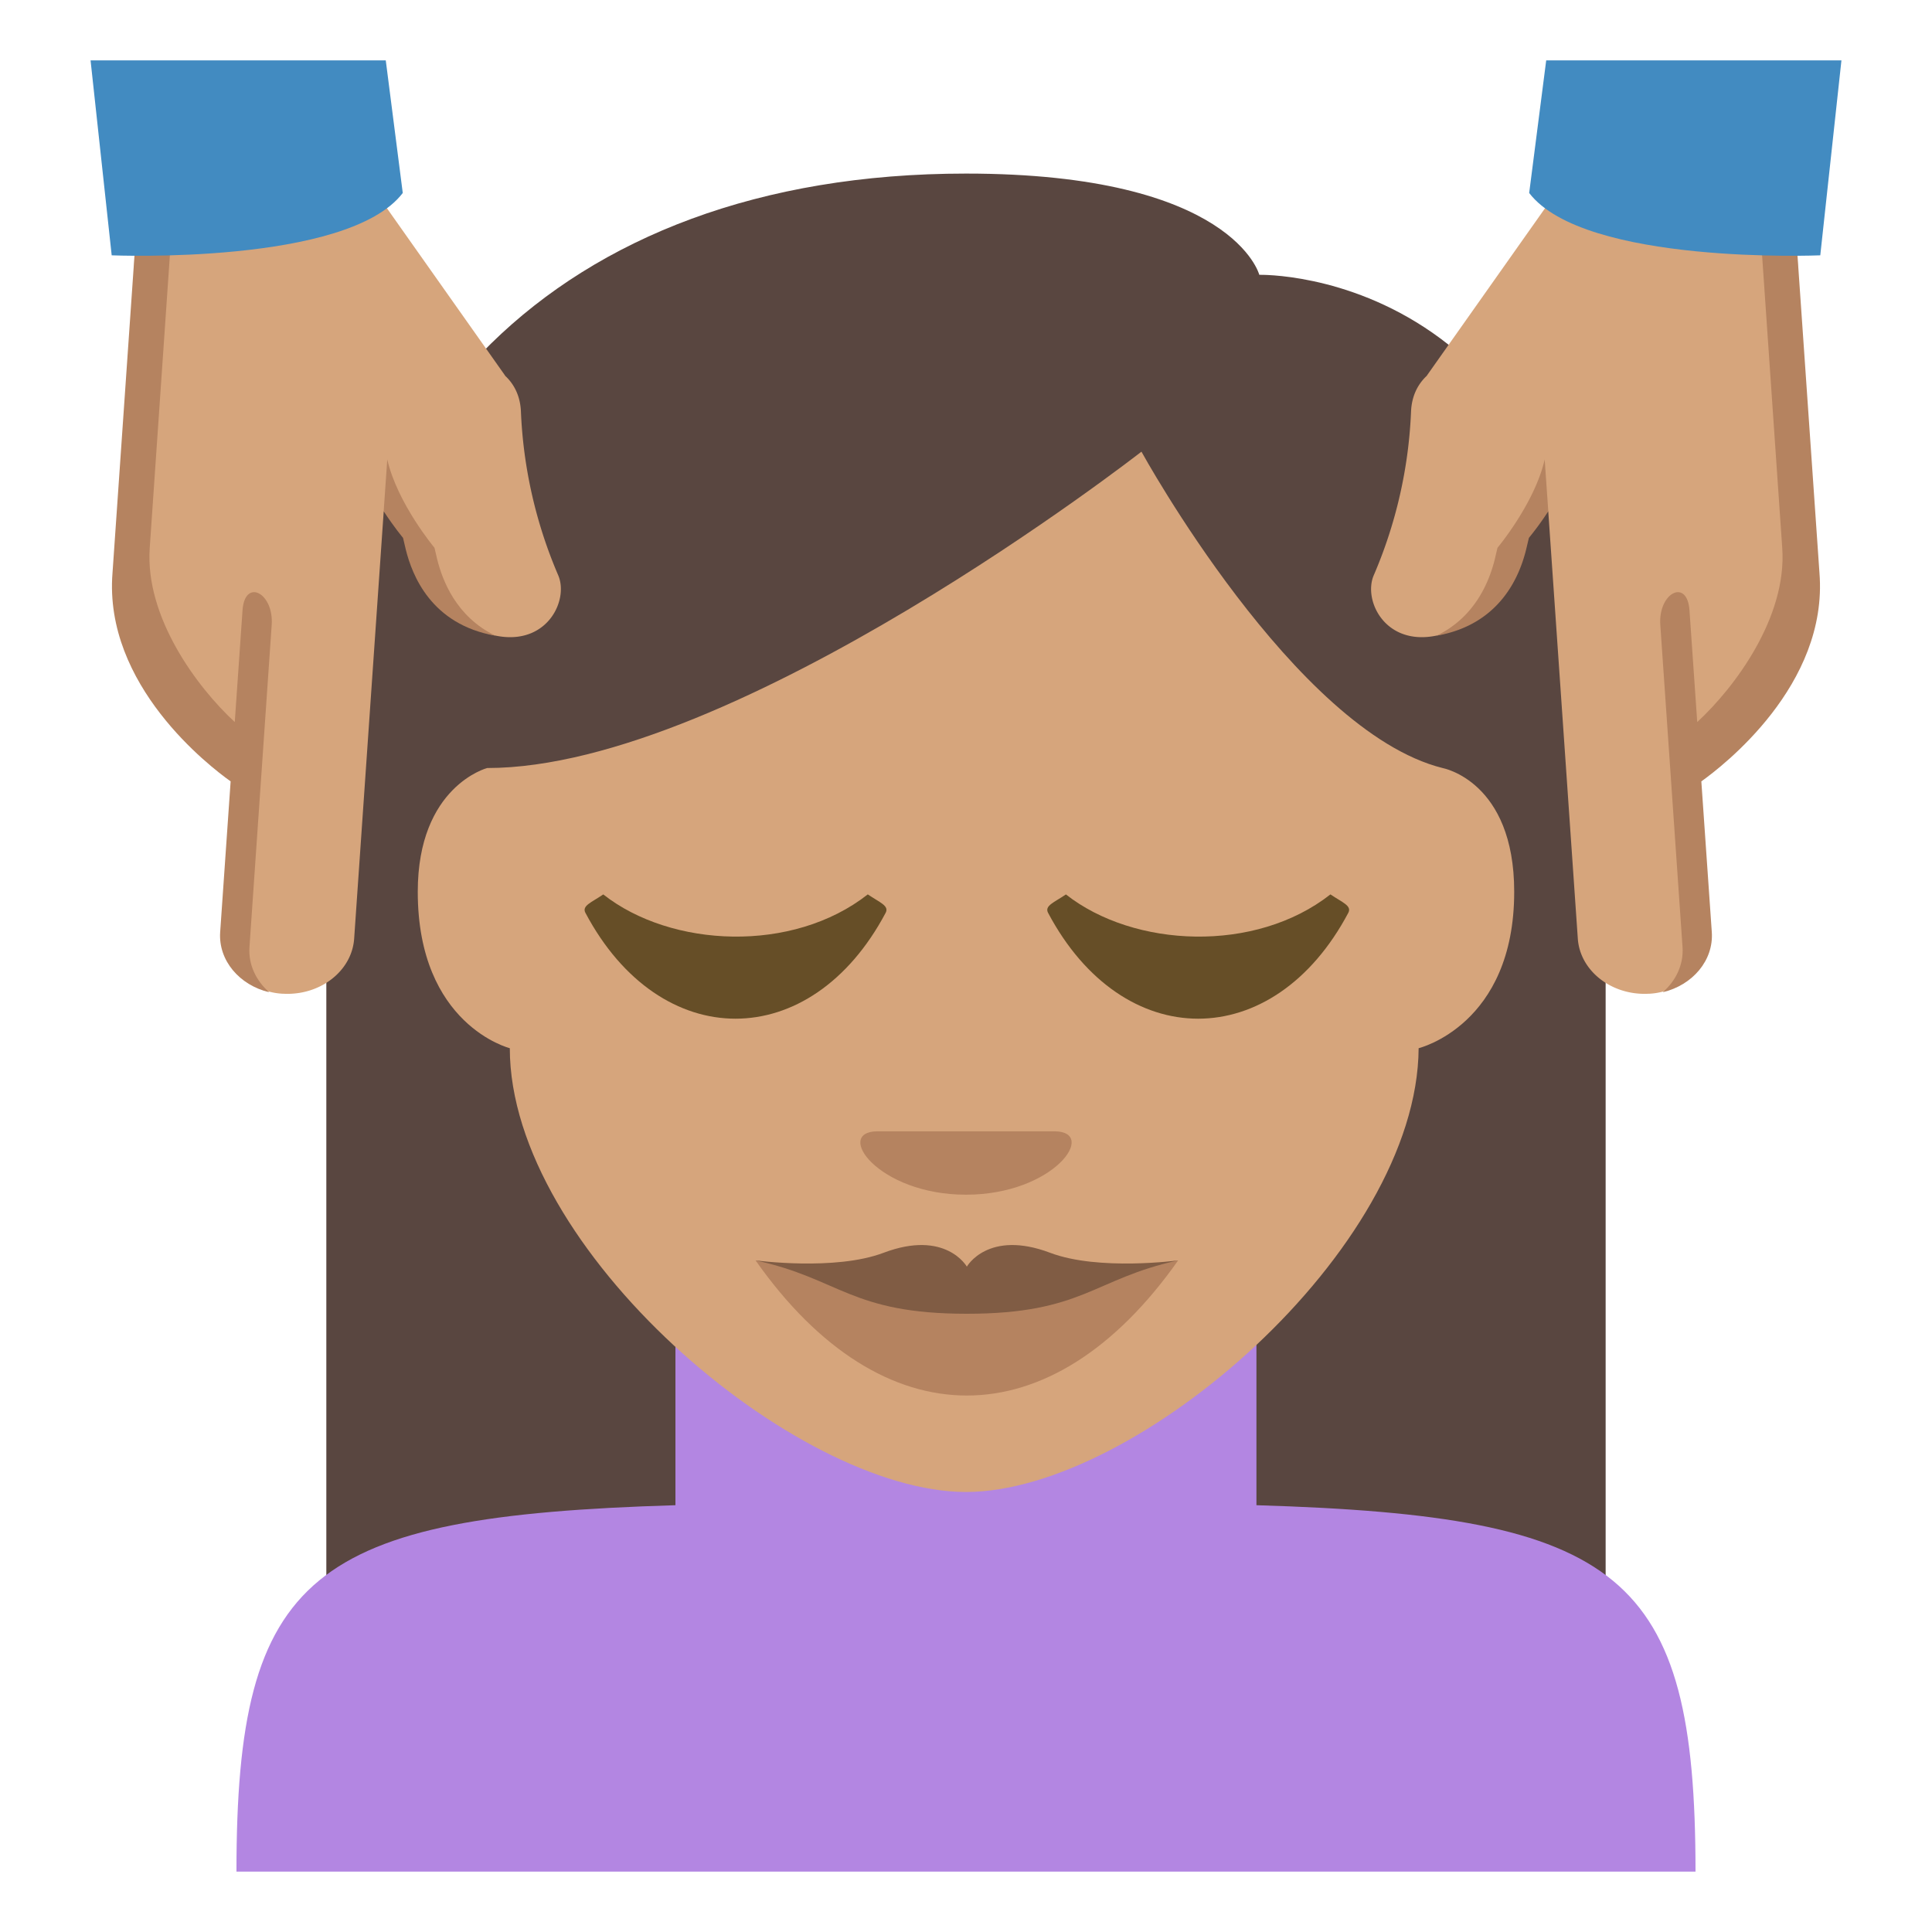 <svg xmlns="http://www.w3.org/2000/svg" width="64" height="64" viewBox="0 0 64 64"><path fill="#594640" d="M32 5.75c-13.706 0-21.19 8.474-21.19 19.636v28.528h42.379V25.386c0-16.591-11.473-16.282-11.473-16.282S40.854 5.75 32 5.75z"/><path fill="#B386E2" d="M41.621 49.862v-6.695H22.375v6.695C10.274 50.225 7.833 52.119 7.833 62h48.333c0-9.88-2.449-11.775-14.545-12.138z"/><path fill="#D6A57C" d="M16.888 34.723s-3.049-.764-3.049-5.182c0-3.499 2.299-4.099 2.299-4.099 8.243 0 21.674-10.48 21.674-10.48s5.077 9.253 9.975 10.48c0 0 2.373.429 2.373 4.099 0 4.418-3.166 5.182-3.166 5.182-.039 6.662-9.346 14.701-14.994 14.701-5.651 0-15.112-8.039-15.112-14.701z"/><path fill="#D6A57C" d="M18.493 19.06a15.347 15.347 0 0 1-1.237-5.435c-.022-.487-.209-.886-.523-1.177-.004-.005-.005-.012-.009-.018l-4.218-5.973c-1.18-1.973-7.77-2.096-8.043 1.892L4.101 18.99c-.231 3.402 3.521 6.542 4.07 6.123l-.475 5.713c-.074 1.07.452 2.03 1.672 2.093h.021c1.22.063 2.27-.755 2.343-1.827l.979-14.156.861.766s.734 3.069 3.015 3.383c1.577.218 2.247-1.224 1.906-2.025z"/><path fill="#B58360" d="M9 20.705c.076-1.071-.891-1.561-.966-.49l-.257 3.704c-1.242-1.144-2.978-3.473-2.817-5.767l.732-10.63c.057-.807.372-1.443.848-1.934-1.125.49-1.98 1.377-2.077 2.761l-.736 10.628c-.298 3.722 3.221 6.415 3.913 6.907l-.347 4.999c-.061.932.636 1.75 1.624 1.986-.434-.381-.695-.917-.653-1.498L9 20.705z"/><path fill="#428BC1" d="M3.7 8.458s7.811.328 9.642-2.065L12.779 2H3l.7 6.458z"/><path fill="#B58360" d="M14.486 18.543l-.093-.397s-1.228-1.465-1.564-2.924l-.119 1.714c.344.528.641.881.641.881l.094.399c.206.82.827 2.468 2.964 2.842-1.309-.633-1.753-1.847-1.923-2.515z"/><g><path fill="#D6A57C" d="M45.506 19.06a15.303 15.303 0 0 0 1.237-5.435c.022-.487.209-.886.522-1.177.004-.005.006-.012.01-.018l4.218-5.973c1.181-1.973 7.77-2.096 8.043 1.892l.362 10.641c.23 3.402-3.521 6.542-4.07 6.123l.475 5.713c.074 1.07-.451 2.03-1.672 2.093h-.021c-1.22.063-2.27-.755-2.343-1.827l-.979-14.156-.861.766s-.734 3.069-3.015 3.383c-1.577.218-2.248-1.224-1.906-2.025z"/><path fill="#B58360" d="M55 20.705c-.076-1.071.891-1.561.966-.49l.257 3.704c1.242-1.144 2.979-3.473 2.816-5.767l-.732-10.63c-.057-.807-.371-1.443-.848-1.934 1.126.49 1.98 1.377 2.077 2.761l.736 10.628c.298 3.722-3.222 6.415-3.913 6.907l.347 4.999c.061.932-.636 1.75-1.624 1.986.435-.381.695-.917.654-1.498L55 20.705z"/><path fill="#428BC1" d="M60.299 8.458s-7.811.328-9.643-2.065L51.22 2H61l-.701 6.458z"/><path fill="#B58360" d="M49.513 18.543l.093-.397s1.229-1.465 1.564-2.924l.119 1.714a9.779 9.779 0 0 1-.642.881l-.095.399c-.205.82-.826 2.468-2.964 2.842 1.311-.633 1.755-1.847 1.925-2.515z"/></g><g><path fill="#B58360" d="M32.028 42.82l-7-1.068c4.2 5.969 9.799 5.969 14 0l-7 1.068z"/><path fill="#805C44" d="M34.79 41.501c-2.062-.78-2.762.458-2.762.458s-.7-1.238-2.761-.458c-1.611.609-4.248.249-4.239.251 2.802.605 3.15 1.768 7 1.768 3.849 0 4.198-1.162 7-1.768.01-.002-2.628.358-4.238-.251z"/></g><path fill="#B58360" d="M32 39.576c-2.926 0-4.39-2.1-2.926-2.1h5.851c1.464.001 0 2.099-2.925 2.1z"/><g fill="#664E27"><path d="M19.392 30.237c2.478 4.679 7.468 4.677 9.947 0 .122-.235-.198-.341-.593-.609-2.486 1.954-6.508 1.773-8.762.001-.392.267-.714.373-.592.608zM34.718 30.237c2.478 4.679 7.468 4.677 9.947 0 .122-.235-.198-.341-.593-.609-2.486 1.954-6.508 1.773-8.762.001-.392.267-.714.373-.592.608z"/></g></svg>